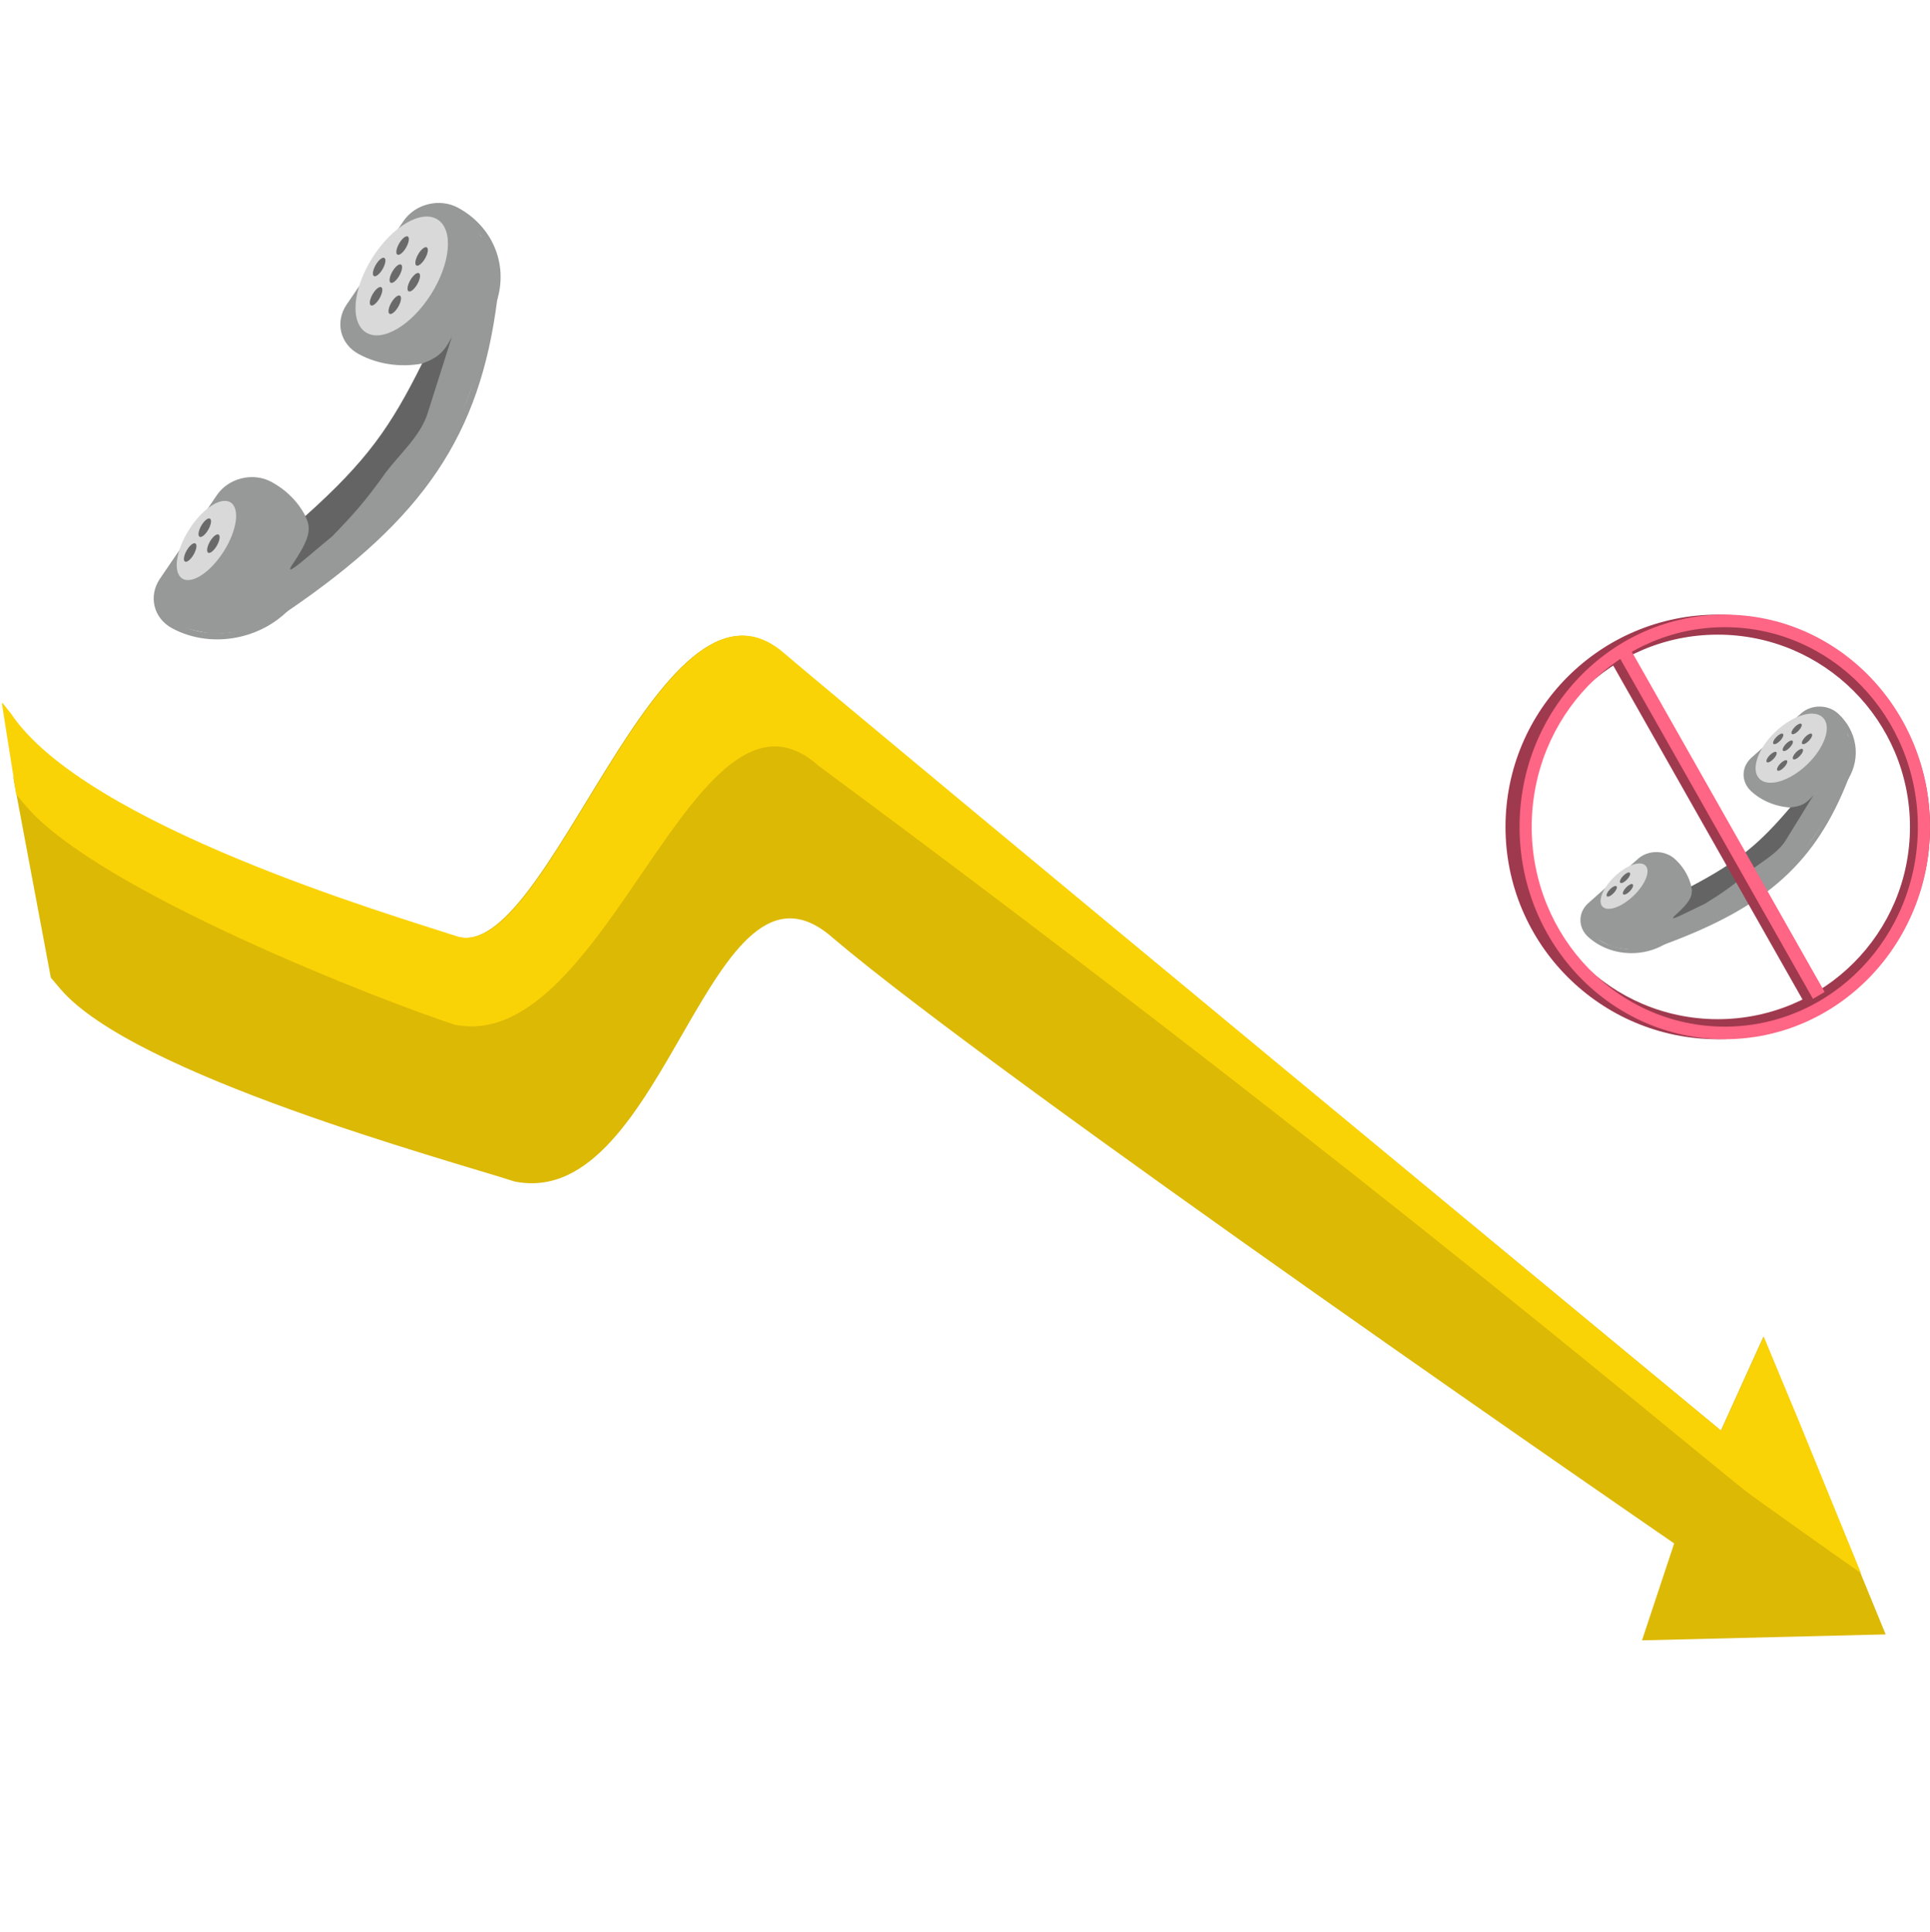 <svg width="832" height="833" viewBox="0 0 832 833" fill="none" xmlns="http://www.w3.org/2000/svg">
<path d="M684.653 389.441L706.091 370.325C707.134 369.387 708.373 368.644 709.735 368.14C711.096 367.635 712.555 367.378 714.028 367.383H714.103C715.586 367.387 717.054 367.656 718.421 368.176C719.788 368.696 721.028 369.455 722.068 370.41C726.861 374.792 729.588 380.681 729.674 386.84C729.76 392.999 727.199 398.948 722.529 403.437C722.303 403.658 722.068 403.871 721.833 404.084C720.529 405.254 719.089 406.295 717.539 407.187C713.301 409.661 708.359 410.969 703.313 410.954H703.153C699.69 410.944 696.263 410.313 693.072 409.099C689.88 407.884 686.987 406.11 684.559 403.88C682.455 401.952 681.283 399.349 681.301 396.643C681.319 393.936 682.524 391.346 684.653 389.441ZM685.896 402.681C689.876 406.302 695.117 408.574 700.735 409.113C706.353 409.652 712.005 408.425 716.739 405.64C718.093 404.83 719.357 403.905 720.514 402.876C725.134 398.756 727.752 393.147 727.792 387.283C727.833 381.419 725.293 375.781 720.731 371.609C719.864 370.811 718.83 370.177 717.688 369.743C716.547 369.31 715.322 369.085 714.084 369.084H714.028C712.802 369.08 711.587 369.294 710.453 369.714C709.319 370.134 708.288 370.752 707.418 371.533L685.98 390.657C684.206 392.242 683.2 394.398 683.184 396.653C683.168 398.907 684.143 401.075 685.896 402.681Z" fill="#979999"/>
<path d="M754.996 326.707L776.434 307.583C778.544 305.692 781.399 304.634 784.371 304.641H784.437C785.922 304.646 787.392 304.917 788.76 305.438C790.129 305.959 791.37 306.72 792.411 307.676C796.374 311.311 798.944 315.997 799.743 321.047C800.543 326.097 799.531 331.245 796.855 335.738L796.846 335.746C795.742 337.584 794.371 339.279 792.769 340.789C792.59 340.976 792.383 341.163 792.176 341.35C787.253 345.763 780.593 348.234 773.657 348.221H773.487C770.024 348.207 766.597 347.575 763.405 346.359C760.214 345.143 757.321 343.368 754.893 341.137C753.85 340.184 753.026 339.054 752.467 337.813C751.908 336.571 751.626 335.243 751.635 333.903C751.645 332.563 751.947 331.238 752.523 330.003C753.1 328.768 753.94 327.648 754.996 326.707V326.707ZM756.239 339.947C758.493 342.017 761.178 343.664 764.14 344.792C767.102 345.921 770.282 346.508 773.497 346.52H773.657C778.485 346.518 783.204 345.227 787.221 342.809C791.239 340.392 794.375 336.955 796.236 332.932C798.096 328.908 798.598 324.478 797.678 320.197C796.758 315.917 794.457 311.978 791.065 308.875C789.31 307.273 786.922 306.364 784.426 306.35C781.93 306.336 779.53 307.216 777.752 308.799L756.314 327.914C754.541 329.503 753.537 331.661 753.523 333.917C753.509 336.172 754.486 338.341 756.239 339.947L756.239 339.947Z" fill="#979999"/>
<path d="M683.848 391.934L708.437 369.73C709.986 368.351 712.195 368.184 714.371 368.196C716.547 368.208 719.623 369.095 721.154 370.492C723.069 372.239 726.061 375.874 727.089 378.15C728.117 380.426 728.8 384.115 728.785 386.574C728.77 389.032 728.146 391.966 727.09 394.232C726.033 396.497 724.833 399.396 722.896 401.124C720.959 402.851 716.893 406.324 714.372 407.25C711.85 408.176 708.615 409.564 705.893 409.547C703.171 409.531 697.378 408.973 694.87 408.016C692.363 407.059 685.759 403.641 683.848 401.889L682.152 396.529L683.848 391.934Z" fill="#979999"/>
<path d="M754.223 328.379L775.421 310.765C776.95 309.215 780.031 306.157 782.179 306.171C784.588 305.868 787.821 305.849 789.836 306.935C791.852 308.021 796.592 314.274 796.617 316.892C798.41 319.311 798.936 323.235 798.315 326.081C798.3 328.844 796.814 332.724 795.771 335.271C794.728 337.817 790.756 340.221 788.844 342.163C786.932 344.105 784.668 344.934 782.179 345.975C779.69 347.016 777.026 347.542 774.339 347.523C771.653 347.505 768.996 346.942 766.521 345.866C761.862 346.182 753.273 339.97 753.376 336.803C751.254 332.516 752.288 330.987 754.223 328.379Z" fill="#979999"/>
<path d="M709.257 408.589L709.822 409.933C712.477 409.023 715.05 408.11 717.542 407.195C761.68 390.928 782.75 371.889 796.844 335.749L796.854 335.741C797.522 334.04 798.172 332.3 798.803 330.52L797.315 330.086C796.818 331.798 796.091 333.448 795.15 335.001C794.378 336.982 793.584 338.912 792.768 340.792C779.521 371.293 759.985 388.725 722.532 403.445C720.649 404.185 718.719 404.919 716.742 405.647C714.446 406.998 711.916 407.993 709.257 408.589Z" fill="#979999"/>
<path d="M721.998 403.42L728.781 391.168L777.111 346.752L794.068 339.094L787.285 352.878L777.959 366.662C773.284 373.13 770.189 376.413 763.544 381.212C753.938 388.629 748.546 391.922 738.956 397.294C729.542 401.248 718.098 406.927 721.998 403.42Z" fill="#979999"/>
<path d="M721.828 394.928C728.892 388.627 729.979 385.988 729.008 382.187C749.816 371.207 758.688 363.472 771.787 348.112C776.909 347.643 778.875 346.173 781.818 342.805L769.664 362.549C766.013 368.164 759.464 371.484 754.275 375.651C746.772 382.089 742.562 384.947 735.072 389.61C727.72 393.043 718.782 397.972 721.828 394.928Z" fill="#646464"/>
<ellipse cx="9.819" cy="19.001" rx="9.819" ry="19.001" transform="matrix(-0.689 -0.725 -0.725 0.689 792.703 316.617)" fill="#D9D9D9"/>
<ellipse cx="5.816" cy="12.813" rx="5.816" ry="12.813" transform="matrix(-0.689 -0.725 -0.725 0.689 713.406 377.461)" fill="#D9D9D9"/>
<ellipse cx="2.972" cy="1.145" rx="2.972" ry="1.145" transform="matrix(-0.693 0.721 0.721 0.693 767.801 315.641)" fill="#6A6A6A"/>
<ellipse cx="2.972" cy="1.145" rx="2.972" ry="1.145" transform="matrix(-0.693 0.721 0.721 0.693 771.938 318.609)" fill="#6A6A6A"/>
<ellipse cx="2.972" cy="1.145" rx="2.972" ry="1.145" transform="matrix(-0.693 0.721 0.721 0.693 780.225 315.641)" fill="#6A6A6A"/>
<ellipse cx="2.972" cy="1.145" rx="2.972" ry="1.145" transform="matrix(-0.693 0.721 0.721 0.693 769.502 327.109)" fill="#6A6A6A"/>
<ellipse cx="2.972" cy="1.145" rx="2.972" ry="1.145" transform="matrix(-0.693 0.721 0.721 0.693 764.934 323.5)" fill="#6A6A6A"/>
<ellipse cx="2.972" cy="1.145" rx="2.972" ry="1.145" transform="matrix(-0.693 0.721 0.721 0.693 696.039 381.344)" fill="#6A6A6A"/>
<ellipse cx="2.972" cy="1.145" rx="2.972" ry="1.145" transform="matrix(-0.693 0.721 0.721 0.693 701.773 375.508)" fill="#6A6A6A"/>
<ellipse cx="2.972" cy="1.145" rx="2.972" ry="1.145" transform="matrix(-0.693 0.721 0.721 0.693 703.047 380.5)" fill="#6A6A6A"/>
<ellipse cx="2.972" cy="1.145" rx="2.972" ry="1.145" transform="matrix(-0.693 0.721 0.721 0.693 776.293 322.219)" fill="#6A6A6A"/>
<ellipse cx="2.972" cy="1.145" rx="2.972" ry="1.145" transform="matrix(-0.693 0.721 0.721 0.693 775.734 311.336)" fill="#6A6A6A"/>
<path d="M68.931 249.54L93.46 213.523C94.651 211.759 96.201 210.211 98.02 208.967C99.839 207.723 101.892 206.809 104.061 206.275L104.172 206.248C106.356 205.708 108.616 205.565 110.819 205.828C113.023 206.09 115.126 206.752 117.008 207.776C125.674 212.463 131.852 220.129 134.242 229.163C136.633 238.197 135.05 247.896 129.827 256.22C129.576 256.628 129.307 257.028 129.039 257.427C127.55 259.629 125.814 261.69 123.861 263.574C118.531 268.772 111.738 272.515 104.305 274.347L104.07 274.406C98.968 275.664 93.693 275.995 88.548 275.38C83.404 274.766 78.493 273.219 74.1 270.827C70.294 268.763 67.614 265.363 66.645 261.372C65.676 257.382 66.498 253.127 68.931 249.54ZM75.627 268.571C82.817 272.439 91.365 273.856 99.833 272.584C108.301 271.313 116.17 267.43 122.114 261.59C123.809 259.901 125.33 258.074 126.655 256.134C131.94 248.372 133.731 239.153 131.636 230.508C129.54 221.862 123.729 214.497 115.481 210.032C113.911 209.176 112.156 208.622 110.317 208.404C108.478 208.185 106.592 208.305 104.769 208.758L104.686 208.779C102.88 209.223 101.171 209.985 99.656 211.021C98.141 212.056 96.851 213.345 95.858 214.813L71.332 250.842C69.302 253.828 68.615 257.371 69.42 260.695C70.225 264.019 72.457 266.852 75.627 268.571Z" fill="#979999"/>
<path d="M149.413 131.346L173.939 95.317C176.35 91.758 180.162 89.151 184.54 88.069L184.637 88.044C186.825 87.506 189.087 87.365 191.294 87.629C193.5 87.893 195.606 88.556 197.49 89.582C204.659 93.475 210.164 99.428 213.197 106.567C216.23 113.706 216.633 121.656 214.346 129.252L214.335 129.268C213.386 132.379 211.991 135.379 210.188 138.189C209.993 138.53 209.757 138.881 209.521 139.233C203.897 147.539 195.003 153.624 184.787 156.153L184.538 156.215C179.435 157.469 174.158 157.798 169.014 157.181C163.869 156.565 158.958 155.016 154.565 152.624C152.68 151.604 151.051 150.244 149.772 148.622C148.493 147 147.589 145.149 147.111 143.173C146.632 141.197 146.589 139.135 146.984 137.106C147.379 135.077 148.205 133.119 149.413 131.346L149.413 131.346ZM156.109 150.377C160.187 152.596 164.745 154.033 169.519 154.605C174.294 155.177 179.191 154.872 183.927 153.709L184.162 153.65C191.268 151.873 197.74 148.238 202.765 143.203C207.789 138.167 211.142 131.956 212.402 125.35C213.662 118.744 212.772 112.038 209.845 106.076C206.917 100.113 202.083 95.161 195.949 91.841C192.777 90.127 188.928 89.668 185.249 90.564C181.57 91.461 178.361 93.639 176.326 96.622L151.797 132.639C149.77 135.628 149.086 139.174 149.894 142.499C150.702 145.825 152.937 148.657 156.109 150.377L156.109 150.377Z" fill="#979999"/>
<path d="M68.661 253.506L96.693 211.785C98.467 209.185 101.657 208.128 104.864 207.346C108.071 206.564 112.925 206.739 115.692 208.232C119.152 210.1 124.893 214.35 127.243 217.323C129.593 220.295 131.954 225.474 132.835 229.099C133.716 232.723 133.877 237.27 133.154 240.994C132.432 244.717 131.731 249.425 129.515 252.68C127.299 255.934 122.591 262.541 119.22 264.83C115.849 267.12 111.597 270.353 107.584 271.329C103.571 272.305 94.839 273.612 90.797 273.126C86.754 272.639 75.776 270.035 72.32 268.16L67.854 260.893L68.661 253.506Z" fill="#979999"/>
<path d="M148.888 134.086L173.614 100.369C175.296 97.525 178.707 91.891 181.873 91.121C185.308 89.79 190.059 88.574 193.425 89.431C196.791 90.289 206.067 97.751 207.066 101.595C210.594 104.497 212.81 110.079 212.942 114.497C213.936 118.57 213.175 124.827 212.576 128.959C211.977 133.09 207.013 138.089 204.913 141.65C202.813 145.21 199.784 147.264 196.503 149.711C193.223 152.158 189.495 153.911 185.534 154.871C181.572 155.831 177.455 155.979 173.417 155.306C166.675 157.484 151.75 151.497 150.736 146.797C146.037 141.266 146.997 138.636 148.888 134.086Z" fill="#979999"/>
<path d="M112.187 268.692L113.512 270.462C117.086 268.147 120.538 265.857 123.87 263.594C182.857 223.426 206.874 187.657 214.336 129.282L214.347 129.266C214.705 126.517 215.022 123.717 215.296 120.865L212.947 120.773C212.844 123.476 212.381 126.173 211.566 128.804C211.158 132.004 210.699 135.137 210.189 138.203C201.902 187.968 179.553 220.808 129.836 256.24C127.336 258.021 124.765 259.811 122.123 261.61C119.24 264.442 115.882 266.836 112.187 268.692Z" fill="#979999"/>
<path d="M129.04 256.401L134.521 235.873L189.333 152.732L211.479 135.227L206.561 158.009L197.899 181.727C193.396 192.966 190.047 198.935 182.031 208.442C170.617 222.889 163.891 229.719 151.749 241.151C139.347 250.431 124.589 262.996 129.04 256.401Z" fill="#979999"/>
<path d="M125.668 243.96C133.749 232.088 134.379 227.804 131.553 222.567C158.145 198.756 168.361 184.11 181.996 156.687C189.363 154.114 191.716 151.227 194.811 145.188L184.177 178.717C180.867 188.323 172.449 195.618 166.342 203.658C157.665 215.892 152.518 221.648 143.207 231.265C133.647 239.019 122.304 249.56 125.668 243.96Z" fill="#646464"/>
<ellipse cx="14.897" cy="28.827" rx="14.897" ry="28.827" transform="matrix(-0.844 -0.536 -0.536 0.844 201.207 102.633)" fill="#D9D9D9"/>
<ellipse cx="8.823" cy="19.439" rx="8.823" ry="19.439" transform="matrix(-0.844 -0.536 -0.536 0.844 106.85 221.352)" fill="#D9D9D9"/>
<ellipse cx="4.509" cy="1.737" rx="4.509" ry="1.737" transform="matrix(-0.497 0.867 0.867 0.497 164.191 110.352)" fill="#6A6A6A"/>
<ellipse cx="4.509" cy="1.737" rx="4.509" ry="1.737" transform="matrix(-0.497 0.867 0.867 0.497 171.373 113.203)" fill="#6A6A6A"/>
<ellipse cx="4.509" cy="1.737" rx="4.509" ry="1.737" transform="matrix(-0.497 0.867 0.867 0.497 182.48 105.789)" fill="#6A6A6A"/>
<ellipse cx="4.509" cy="1.737" rx="4.509" ry="1.737" transform="matrix(-0.497 0.867 0.867 0.497 170.912 126.617)" fill="#6A6A6A"/>
<ellipse cx="4.509" cy="1.737" rx="4.509" ry="1.737" transform="matrix(-0.497 0.867 0.867 0.497 162.857 122.969)" fill="#6A6A6A"/>
<ellipse cx="4.509" cy="1.737" rx="4.509" ry="1.737" transform="matrix(-0.497 0.867 0.867 0.497 82.715 233.445)" fill="#6A6A6A"/>
<ellipse cx="4.509" cy="1.737" rx="4.509" ry="1.737" transform="matrix(-0.497 0.867 0.867 0.497 89.012 222.75)" fill="#6A6A6A"/>
<ellipse cx="4.509" cy="1.737" rx="4.509" ry="1.737" transform="matrix(-0.497 0.867 0.867 0.497 92.719 229.625)" fill="#6A6A6A"/>
<ellipse cx="4.509" cy="1.737" rx="4.509" ry="1.737" transform="matrix(-0.497 0.867 0.867 0.497 179.109 116.914)" fill="#6A6A6A"/>
<ellipse cx="4.509" cy="1.737" rx="4.509" ry="1.737" transform="matrix(-0.497 0.867 0.867 0.497 174.289 101.102)" fill="#6A6A6A"/>
<path d="M832 356.532C832 407.084 791.034 448.065 740.5 448.065C689.966 448.065 649 407.084 649 356.532C649 305.98 689.966 265 740.5 265C791.034 265 832 305.98 832 356.532ZM657.633 356.532C657.633 402.315 694.734 439.429 740.5 439.429C786.266 439.429 823.367 402.315 823.367 356.532C823.367 310.75 786.266 273.636 740.5 273.636C694.734 273.636 657.633 310.75 657.633 356.532Z" fill="#9F394E"/>
<rect width="7.43" height="168.426" transform="matrix(0.861 -0.508 0.493 0.87 694.541 285.352)" fill="#9F394E"/>
<path d="M832.001 356.529C832.001 407.079 792.392 448.058 743.533 448.058C694.673 448.058 655.064 407.079 655.064 356.529C655.064 305.979 694.673 265 743.533 265C792.392 265 832.001 305.979 832.001 356.529ZM660.298 356.529C660.298 404.088 697.564 442.643 743.533 442.643C789.502 442.643 826.767 404.088 826.767 356.529C826.767 308.969 789.502 270.415 743.533 270.415C697.564 270.415 660.298 308.969 660.298 356.529Z" fill="#FF6584"/>
<rect width="5.851" height="170.607" transform="matrix(0.861 -0.508 0.493 0.87 697.438 282.242)" fill="#FF6584"/>
<path d="M760.227 576.237L741.867 616.746C741.867 616.746 378.119 316.089 337.338 281.347C284.41 236.257 236.355 416.737 196.514 403.681C168.747 394.581 42.114 387.742 9.729 339.612C8.403 337.917 7.131 336.279 5.911 334.768C5.823 335.179 5.813 335.655 5.898 336.137L21.912 421.528C23.085 422.901 24.436 424.525 25.979 426.329C57.213 463.271 192.614 500.012 221.847 509.422C287.586 522.604 305.889 357.029 359.253 404.57C430.919 465.526 721.717 665.458 721.717 665.458L707.846 707.259L812.881 704.687L760.227 576.237Z" fill="#DCB905"/>
<path d="M760.34 576.404L741.999 616.925C741.999 616.925 378.423 316.086 337.661 281.323C284.758 236.206 236.766 416.747 196.948 403.678C169.196 394.569 37.163 355.906 4.79 307.752C3.464 306.055 2.193 304.417 0.973 302.905C0.885 303.316 0.875 303.792 0.961 304.274L7.027 342.596C8.2 343.969 9.55 345.594 11.092 347.399C42.314 384.361 166.818 432.383 196.035 441.803C261.735 455.002 299.519 282.584 352.859 330.152C594.473 508.989 739.016 633.179 755.156 644.829C771.296 656.478 802.273 678.329 802.273 678.329L774.959 611.433L760.34 576.404Z" fill="#FAD307"/>
</svg>
